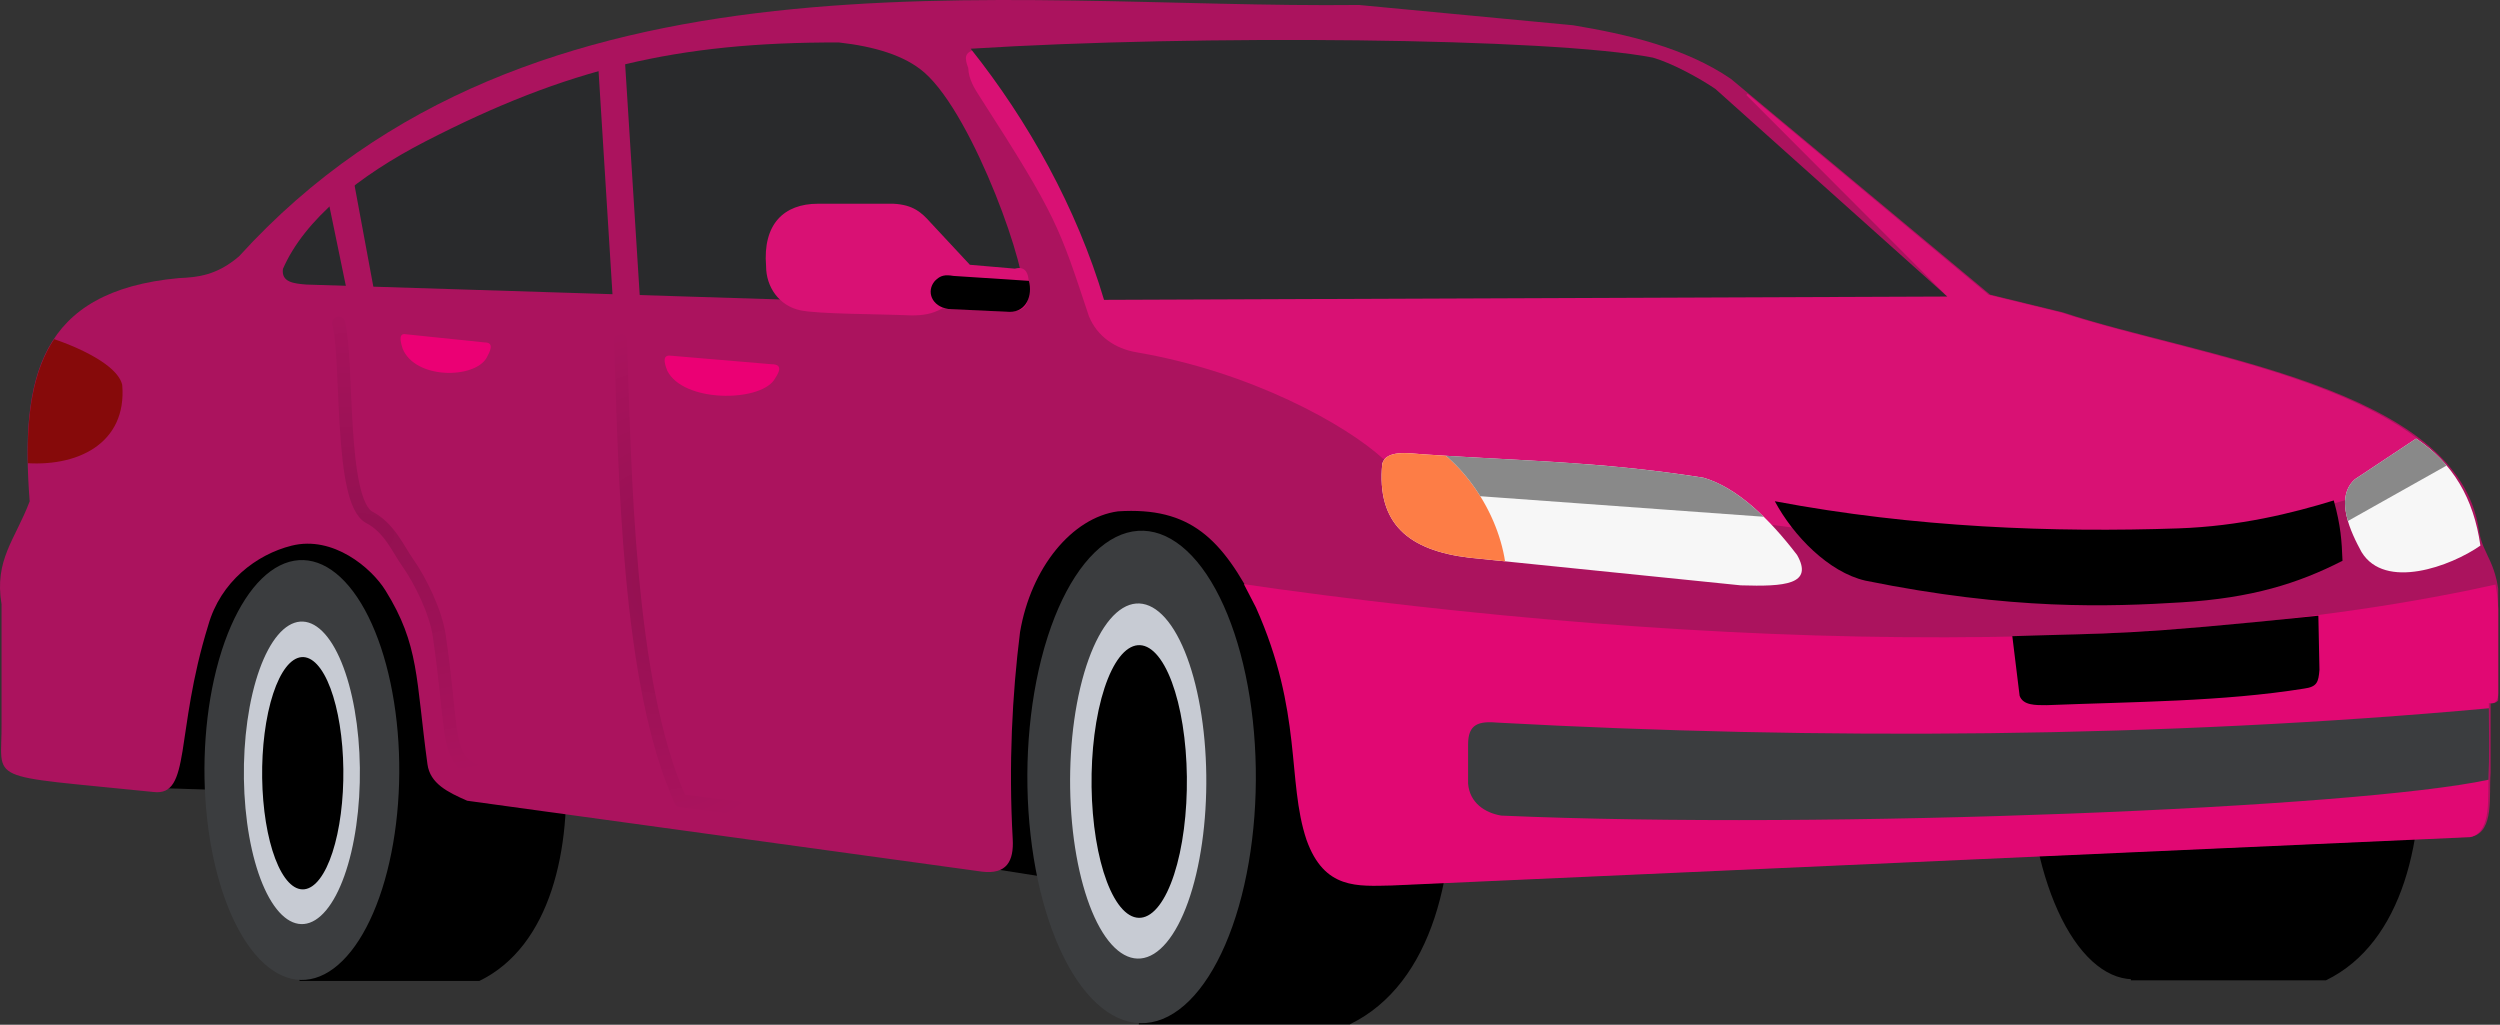 <svg width="627" height="257" viewBox="0 0 627 257" fill="none" xmlns="http://www.w3.org/2000/svg">
<rect x="0" y="0" width="627" height="257" fill="#333333" stroke="none"/>
<g clip-path="url(#clip0_1094_6253)">
<path d="M36.664 197.553L140.784 200.838L271.171 221.396L338.388 150.004C240.962 72.163 135.866 97.092 40.488 140.446" fill="black"/>
<path d="M120.224 246.018H75.117V140.454H119.988C141.725 148.028 156.008 228.641 120.224 246.018Z" fill="black"/>
<path d="M54.994 165.202C58.423 153.385 63.886 144.98 70.185 141.829C76.484 138.678 83.106 141.038 88.6 148.392C94.093 155.746 98.009 167.493 99.49 181.06C100.972 194.626 99.896 208.904 96.501 220.765C93.105 232.626 87.666 241.102 81.376 244.335C75.085 247.568 68.457 245.294 62.943 238.012C57.429 230.73 53.48 219.033 51.961 205.486C50.442 191.94 51.477 177.647 54.839 165.743" fill="#3B3D3F"/>
<path d="M63.374 173.711C65.416 165.196 68.67 159.14 72.422 156.869C76.174 154.599 80.118 156.299 83.39 161.598C86.662 166.897 88.995 175.362 89.877 185.137C90.759 194.913 90.118 205.202 88.096 213.748C86.073 222.295 82.834 228.402 79.087 230.732C75.34 233.061 71.392 231.423 68.108 226.175C64.824 220.928 62.472 212.5 61.567 202.739C60.663 192.977 61.279 182.679 63.282 174.1" fill="#C7CBD3"/>
<path d="M583.338 245.868H534.422V131.39H583.081C606.655 139.603 622.144 227.024 583.338 245.868Z" fill="black"/>
<path d="M512.597 158.226C516.315 145.412 522.239 136.297 529.071 132.88C535.902 129.463 543.083 132.022 549.041 139.997C554.998 147.972 559.245 160.711 560.851 175.423C562.457 190.135 561.291 205.619 557.609 218.482C553.927 231.345 548.028 240.536 541.207 244.042C534.385 247.548 527.197 245.082 521.217 237.185C515.238 229.288 510.955 216.604 509.308 201.913C507.66 187.222 508.783 171.723 512.429 158.813" fill="black"/>
<path d="M338.526 256.906H285.621V133.093H338.249C363.744 141.976 380.497 236.525 338.526 256.906Z" fill="black"/>
<path d="M38.464 198.626C-4.752 194.193 0.587 196.525 0.387 181.312V151.563C-1.48 140.376 3.822 135.334 7.443 125.728C5.051 94.674 9.866 72.981 44.815 69.751C49.502 69.539 54.317 69.122 59.971 64.272C133.504 -16.738 250.974 2.27 340.84 1.25L394.544 6.338C407.849 8.553 422.607 11.916 434.123 19.791L499.123 73.903L517.436 78.364C550.842 89.495 616.496 96.942 621.708 132.969C622.65 139.482 626.6 140.711 627 152.639V173.728C627 175.344 626.434 176.611 624.648 176.224V193.838C624.19 199.333 625.641 208.522 619.976 209.807L349.268 221.924C340.789 222.071 332.383 223.042 327.904 210.475C322.944 195.67 327.009 178.598 315.21 152.235C306.52 135.166 298.605 127.068 280.392 128.245C268.881 129.807 258.55 142.377 255.823 158.555C253.865 174.22 252.944 191.732 253.991 210.425C254.304 216.012 252.447 219.35 246.3 218.609L117.168 200.823C112.287 198.683 107.868 196.521 107.207 191.677C104.264 170.088 105.184 161.769 96.674 148.083C93.135 142.392 83.522 134.278 73.174 136.845C64.311 139.043 55.319 145.913 52.237 156.785C43.793 184.058 48.056 199.826 38.464 198.626Z" fill="#AB135E"/>
<path d="M625.87 146.6C623.81 147.053 621.757 147.512 619.669 147.941C616.602 148.57 613.505 149.173 610.382 149.749C607.258 150.324 604.107 150.874 600.929 151.398C594.573 152.444 588.109 153.386 581.551 154.228C574.993 155.069 568.34 155.811 561.599 156.455C554.859 157.1 548.032 157.649 541.129 158.104C534.226 158.56 527.246 158.923 520.2 159.196C513.155 159.47 506.043 159.655 498.874 159.755C491.706 159.855 484.482 159.869 477.211 159.803C469.94 159.737 462.622 159.591 455.268 159.366C447.914 159.142 440.524 158.839 433.106 158.464C425.689 158.089 418.246 157.641 410.785 157.123C403.325 156.605 395.848 156.017 388.364 155.363C380.881 154.71 373.391 153.991 365.904 153.21C358.417 152.429 350.932 151.587 343.462 150.687C335.991 149.786 328.534 148.828 321.1 147.815C318.044 147.399 315.012 146.936 311.965 146.502C312.958 148.462 313.938 150.287 314.983 152.344C326.773 178.726 322.711 195.808 327.667 210.624C332.143 223.2 340.544 222.228 349.016 222.082L619.529 209.956C625.19 208.67 623.74 199.475 624.198 193.976V176.348C625.983 176.736 626.548 175.468 626.548 173.851V152.748C626.465 150.254 626.204 148.305 625.87 146.6Z" fill="#E10873"/>
<path d="M624.208 177.635C542.118 185.149 455.471 185.585 375.834 181.246C370.873 180.804 368.195 181.496 368.195 186.73V196.523C368.592 201.369 372.441 203.873 376.519 204.553C458.858 208.139 591.202 202.667 624.119 195.553C624.348 189.971 624.238 183.608 624.208 177.635Z" fill="#3B3D3F"/>
<path d="M504.688 159.552L506.518 174.503C507.41 176.936 510.465 176.857 513.304 176.857C535.112 175.988 557.413 175.983 577.842 172.702C581.163 172.26 581.465 171.057 581.72 167.993L581.443 154.421C533.694 159.382 529.794 158.737 504.688 159.552Z" fill="black"/>
<path d="M6.993 116.172C7.343 116.19 7.693 116.209 8.04 116.218C8.468 116.23 8.894 116.237 9.318 116.234C9.741 116.231 10.163 116.218 10.581 116.203C10.999 116.184 11.414 116.161 11.825 116.128C12.237 116.094 12.646 116.057 13.051 116.01C13.456 115.963 13.858 115.908 14.255 115.845C14.653 115.783 15.046 115.713 15.435 115.635C15.824 115.558 16.208 115.473 16.587 115.38C16.967 115.288 17.342 115.188 17.712 115.08C18.082 114.972 18.447 114.856 18.806 114.733C19.165 114.61 19.519 114.479 19.867 114.341C20.215 114.203 20.557 114.056 20.892 113.902C21.228 113.748 21.557 113.586 21.88 113.417C22.203 113.248 22.518 113.072 22.827 112.886C23.137 112.702 23.438 112.508 23.733 112.308C24.028 112.107 24.315 111.899 24.595 111.682C24.874 111.466 25.146 111.242 25.41 111.01C25.673 110.778 25.928 110.538 26.175 110.29C26.422 110.042 26.66 109.787 26.889 109.523C27.119 109.259 27.339 108.988 27.55 108.708C27.762 108.428 27.963 108.14 28.156 107.844C28.348 107.549 28.531 107.245 28.703 106.933C28.876 106.621 29.04 106.301 29.192 105.973C29.344 105.645 29.485 105.309 29.616 104.965C29.747 104.62 29.869 104.267 29.977 103.907C30.086 103.546 30.184 103.178 30.27 102.801C30.356 102.424 30.431 102.04 30.494 101.646C30.556 101.253 30.609 100.852 30.648 100.442C30.687 100.033 30.712 99.615 30.726 99.188C30.741 98.762 30.741 98.328 30.729 97.885C30.717 97.442 30.691 96.989 30.654 96.53C30.614 96.356 30.564 96.184 30.504 96.012C30.443 95.839 30.372 95.668 30.292 95.497C30.212 95.326 30.122 95.155 30.023 94.985C29.924 94.815 29.816 94.646 29.699 94.478C29.582 94.31 29.456 94.142 29.323 93.975C29.189 93.808 29.048 93.642 28.898 93.477C28.748 93.313 28.591 93.149 28.427 92.986C28.262 92.823 28.091 92.661 27.912 92.5C27.733 92.34 27.547 92.18 27.355 92.021C27.163 91.862 26.963 91.704 26.759 91.548C26.555 91.392 26.345 91.237 26.129 91.083C25.913 90.929 25.691 90.778 25.465 90.627C25.238 90.476 25.007 90.326 24.771 90.178C24.535 90.029 24.295 89.882 24.05 89.737C23.561 89.447 23.054 89.163 22.535 88.885C22.016 88.607 21.485 88.335 20.944 88.071C20.403 87.807 19.852 87.55 19.296 87.301C18.74 87.052 18.178 86.812 17.615 86.579C17.051 86.347 16.486 86.121 15.922 85.906C15.358 85.69 14.796 85.485 14.239 85.288C14.014 85.209 13.796 85.138 13.574 85.062C8.316 92.984 6.745 103.613 6.993 116.172Z" fill="#860A0A"/>
<path d="M194.085 95.379C194.989 93.985 196.899 91.315 193.448 91.345L167.928 89.183C165.819 89.127 166.938 91.857 167.353 92.977C171.394 100.966 190.122 100.859 194.085 95.379Z" fill="#EB0074"/>
<path d="M438.294 23.541C438.192 23.646 438.064 23.707 437.968 23.821L487.687 73.679L244.907 12.465C244.477 12.527 244.111 12.613 243.801 12.72C243.49 12.827 243.235 12.955 243.028 13.101C242.821 13.247 242.662 13.411 242.544 13.589C242.425 13.768 242.347 13.962 242.301 14.168C242.21 14.58 242.249 15.041 242.357 15.527C242.466 16.012 242.644 16.522 242.83 17.034C242.86 17.756 242.968 18.434 243.14 19.081C243.31 19.728 243.544 20.343 243.818 20.939C244.365 22.129 245.078 23.239 245.8 24.361C250.638 31.878 254.298 37.667 257.18 42.473C258.621 44.876 259.867 47.033 260.971 49.038C262.075 51.043 263.036 52.895 263.904 54.687C264.771 56.479 265.545 58.212 266.278 59.978C267.01 61.744 267.701 63.543 268.4 65.468C269.796 69.319 271.225 73.674 273.092 79.28C273.346 79.912 273.64 80.513 273.969 81.084C274.298 81.655 274.665 82.196 275.063 82.705C275.461 83.214 275.891 83.692 276.351 84.138C276.811 84.584 277.3 84.997 277.817 85.378C278.333 85.759 278.875 86.108 279.441 86.423C280.006 86.739 280.594 87.022 281.203 87.271C281.812 87.521 282.442 87.735 283.087 87.917C283.733 88.098 284.395 88.246 285.071 88.359C288.689 88.978 292.223 89.728 295.657 90.582C299.092 91.436 302.426 92.396 305.64 93.433C308.855 94.471 311.95 95.587 314.909 96.757C317.869 97.926 320.693 99.147 323.362 100.397C326.031 101.646 328.546 102.923 330.89 104.201C333.233 105.478 335.404 106.757 337.386 108.012C339.368 109.267 341.162 110.498 342.747 111.679C344.333 112.859 345.71 113.991 346.864 115.045C359.374 117.275 371.99 119.635 384.666 121.94C391.004 123.093 397.357 124.232 403.719 125.335C410.08 126.438 416.451 127.504 422.825 128.51C429.198 129.516 435.575 130.463 441.949 131.327C448.323 132.192 454.695 132.973 461.058 133.649C467.421 134.324 473.776 134.894 480.117 135.335C483.287 135.556 486.452 135.745 489.614 135.898C492.777 136.052 495.936 136.17 499.089 136.25C502.242 136.33 505.39 136.373 508.532 136.374C511.674 136.376 514.811 136.336 517.941 136.254C521.071 136.171 524.193 136.044 527.309 135.871C530.425 135.698 533.535 135.478 536.636 135.209C539.737 134.94 542.831 134.621 545.916 134.25C549 133.88 552.076 133.456 555.143 132.978C558.209 132.499 561.265 131.966 564.312 131.374C567.359 130.782 570.396 130.132 573.422 129.422C576.448 128.711 579.464 127.938 582.467 127.102C585.471 126.266 588.462 125.367 591.442 124.401C594.422 123.435 597.389 122.402 600.344 121.299C603.298 120.197 606.239 119.025 609.166 117.78C610.433 117.242 611.687 116.635 612.948 116.069C593.225 94.203 544.381 87.533 517.066 78.419L498.767 73.956L438.294 23.541Z" fill="#D91174"/>
<path d="M276.888 75.203L488.378 74.372L430.211 22.298C426.175 19.562 419.333 15.819 414.535 14.448C388.967 9.445 300.188 8.651 243.449 12.219C257.85 30.297 270.06 52.188 276.888 75.203Z" fill="#292A2C"/>
<path d="M262.019 162.118C266.041 148.258 272.448 138.4 279.837 134.705C287.225 131.009 294.992 133.777 301.435 142.402C307.878 151.027 312.471 164.806 314.208 180.717C315.945 196.629 314.684 213.376 310.702 227.287C306.719 241.199 300.34 251.14 292.962 254.931C285.584 258.723 277.81 256.056 271.343 247.515C264.875 238.974 260.244 225.256 258.462 209.367C256.68 193.478 257.894 176.715 261.838 162.752" fill="#3B3D3F"/>
<path d="M346.667 116.318C347.613 112.747 353.492 113.692 356.656 113.921C380.158 115.603 400.522 115.604 427.164 119.798C435.595 122.218 443.712 130.034 450.707 139.187C454.911 146.626 447.598 147.144 436.581 146.804L368.581 139.879C353.291 138.048 345.215 131.383 346.667 116.318Z" fill="#F7F7F7"/>
<path d="M605.959 109.999L590.586 120.213C585.402 124.899 589.609 133.562 592.275 138.451C598.159 148.093 614.648 142.04 622.082 136.837C620.406 125.025 615.228 116.174 605.959 109.999Z" fill="#F7F7F7"/>
<path d="M67.292 178.48C68.722 171.942 71 167.292 73.626 165.548C76.253 163.805 79.015 165.111 81.305 169.179C83.596 173.248 85.229 179.748 85.847 187.254C86.464 194.76 86.016 202.66 84.6 209.222C83.184 215.785 80.916 220.474 78.293 222.263C75.67 224.052 72.906 222.793 70.607 218.764C68.308 214.735 66.661 208.264 66.027 200.769C65.394 193.274 65.826 185.366 67.228 178.779" fill="black"/>
<path d="M270.981 172.268C273.379 162.273 277.198 155.164 281.602 152.499C286.006 149.834 290.636 151.83 294.477 158.05C298.317 164.27 301.056 174.206 302.091 185.681C303.127 197.156 302.375 209.233 300.001 219.265C297.627 229.297 293.824 236.466 289.426 239.201C285.028 241.935 280.394 240.012 276.539 233.853C272.684 227.693 269.923 217.8 268.861 206.342C267.799 194.884 268.523 182.795 270.873 172.726" fill="#C7CBD3"/>
<path d="M275.577 177.867C277.255 170.192 279.929 164.734 283.013 162.687C286.096 160.641 289.337 162.174 292.026 166.95C294.715 171.725 296.632 179.355 297.357 188.166C298.082 196.977 297.556 206.25 295.894 213.953C294.232 221.656 291.569 227.161 288.49 229.26C285.411 231.36 282.167 229.883 279.468 225.154C276.769 220.424 274.836 212.828 274.092 204.03C273.349 195.232 273.855 185.95 275.501 178.218" fill="black"/>
<path d="M251.105 76.853C254.199 76.883 255.414 75.506 256.371 73.767C258.527 69.849 244.378 29.184 231.853 18.208C226.886 13.855 219.177 11.636 210.42 10.652C169.756 10.532 142.126 17.209 106.633 35.493C90.107 44.006 76.349 55.028 70.958 67.451C70.528 70.772 73.626 71.11 76.828 71.368L251.105 76.853Z" fill="#292A2C"/>
<path d="M243.245 66.408L254.532 67.377C257.851 66.474 258.063 69.621 258.063 72.017C257.921 76.844 257.29 78.18 252.385 78.18L236.32 77.349C233.815 78.756 231.534 79.105 228.662 79.105C219.299 78.717 205.502 78.792 200.737 77.832C195.358 76.68 192.134 71.944 192.134 66.765C191.272 56.212 196.584 51.097 205.159 51.097H224.059C229.037 51.348 231.137 53.307 233.363 55.797L243.245 66.408Z" fill="#D91174"/>
<path d="M234.451 70.471C232.229 73.082 233.662 76.85 237.816 77.489L253.24 78.223C257.41 78.238 259.03 74.073 258.039 70.438L239.126 69.2C237.077 68.86 235.889 68.989 234.451 70.471Z" fill="black"/>
<path d="M87.175 73.803L82.129 49.37L88.62 44.847L93.995 73.853" fill="#AB135E"/>
<path d="M445.121 125.71C449.803 134.436 458.645 143.505 467.822 145.623C504.554 153.085 529.015 152.182 547.173 151.065C564.701 149.987 576.354 146.349 587.5 140.645C587.289 135.54 587.102 132.029 585.31 125.511C574.887 128.713 561.72 131.991 546.281 132.52C515.323 133.581 480.311 132.354 445.121 125.71Z" fill="black"/>
<path d="M362.627 114.308C360.647 114.185 358.676 114.065 356.656 113.921C353.492 113.692 347.613 112.747 346.667 116.318C345.215 131.382 353.291 138.048 368.581 139.879L377.47 140.785C377.409 140.395 377.345 140.005 377.273 139.617C377.191 139.179 377.099 138.743 377.002 138.308C376.905 137.873 376.801 137.439 376.69 137.006C376.578 136.573 376.458 136.143 376.332 135.713C376.205 135.283 376.073 134.854 375.933 134.428C375.793 134.002 375.647 133.578 375.495 133.156C375.342 132.734 375.182 132.315 375.017 131.897C374.851 131.479 374.68 131.063 374.502 130.651C374.324 130.239 374.14 129.829 373.95 129.422C373.76 129.015 373.566 128.612 373.365 128.212C373.164 127.811 372.958 127.414 372.746 127.02C372.534 126.626 372.316 126.236 372.094 125.85C371.872 125.464 371.645 125.081 371.412 124.702C371.18 124.323 370.943 123.949 370.702 123.579C370.46 123.208 370.213 122.842 369.963 122.48C369.712 122.119 369.458 121.762 369.199 121.41C368.939 121.058 368.676 120.711 368.408 120.369C368.141 120.027 367.87 119.69 367.595 119.358C367.32 119.026 367.041 118.7 366.759 118.379C366.477 118.059 366.192 117.744 365.904 117.435C365.615 117.126 365.323 116.822 365.028 116.525C364.733 116.228 364.434 115.937 364.133 115.652C363.833 115.368 363.529 115.09 363.223 114.818C363.026 114.644 362.826 114.477 362.627 114.308Z" fill="#FD7D46"/>
<path d="M371.251 124.45L442.336 129.603C437.529 124.898 432.407 121.303 427.162 119.797C402.81 115.964 383.678 115.622 362.625 114.309C362.824 114.478 363.024 114.644 363.221 114.819C363.527 115.09 363.83 115.368 364.131 115.653C364.432 115.937 364.731 116.228 365.025 116.525C365.321 116.823 365.613 117.126 365.901 117.436C366.19 117.745 366.475 118.059 366.757 118.38C367.039 118.7 367.317 119.027 367.592 119.358C367.867 119.69 368.139 120.027 368.406 120.37C368.673 120.712 368.937 121.058 369.196 121.41C369.456 121.763 369.709 122.119 369.96 122.481C370.211 122.842 370.458 123.209 370.699 123.579C370.887 123.866 371.07 124.158 371.251 124.45Z" fill="#898989"/>
<path d="M613.613 116.757C611.466 114.225 608.922 111.974 605.958 109.999L590.584 120.212C587.628 122.884 587.729 126.849 588.853 130.67L613.613 116.757Z" fill="#898989"/>
<path d="M153.815 77.088L150.012 16.136L156.502 11.612L160.635 77.138" fill="#AB135E"/>
<path d="M122.02 89.772C122.732 88.427 124.234 85.851 121.519 85.879L101.436 83.794C99.777 83.739 100.657 86.374 100.984 87.455C104.163 95.163 118.901 95.06 122.02 89.772Z" fill="#EB0074"/>
<path opacity="0.144" d="M84.918 81.032C87.392 90.097 85.031 125.839 92.668 129.782C97.64 132.349 99.922 137.812 102.133 140.929C105.472 145.636 109.295 153.473 110.171 159.472C116.301 201.472 105.733 190.179 157.132 200.179" stroke="url(#paint0_radial_1094_6253)" stroke-width="3.254" stroke-linecap="round" stroke-linejoin="round"/>
<path opacity="0.144" d="M155.633 85.386C156.757 117.976 157.377 171.517 170.696 200.82L243.529 210.012" stroke="url(#paint1_radial_1094_6253)" stroke-width="3.254" stroke-linecap="round" stroke-linejoin="round"/>
</g>
<defs>
<radialGradient id="paint0_radial_1094_6253" cx="0" cy="0" r="1" gradientUnits="userSpaceOnUse" gradientTransform="translate(90.266 134.065) rotate(0.825) scale(98.202 61.377)">
<stop/>
<stop offset="1" stop-opacity="0"/>
</radialGradient>
<radialGradient id="paint1_radial_1094_6253" cx="0" cy="0" r="1" gradientUnits="userSpaceOnUse" gradientTransform="translate(164.932 145.578) scale(45.575 63.94)">
<stop/>
<stop offset="1" stop-opacity="0"/>
</radialGradient>
<clipPath id="clip0_1094_6253">
<rect width="626.55" height="256.906" fill="white"/>
</clipPath>
</defs>
</svg>
